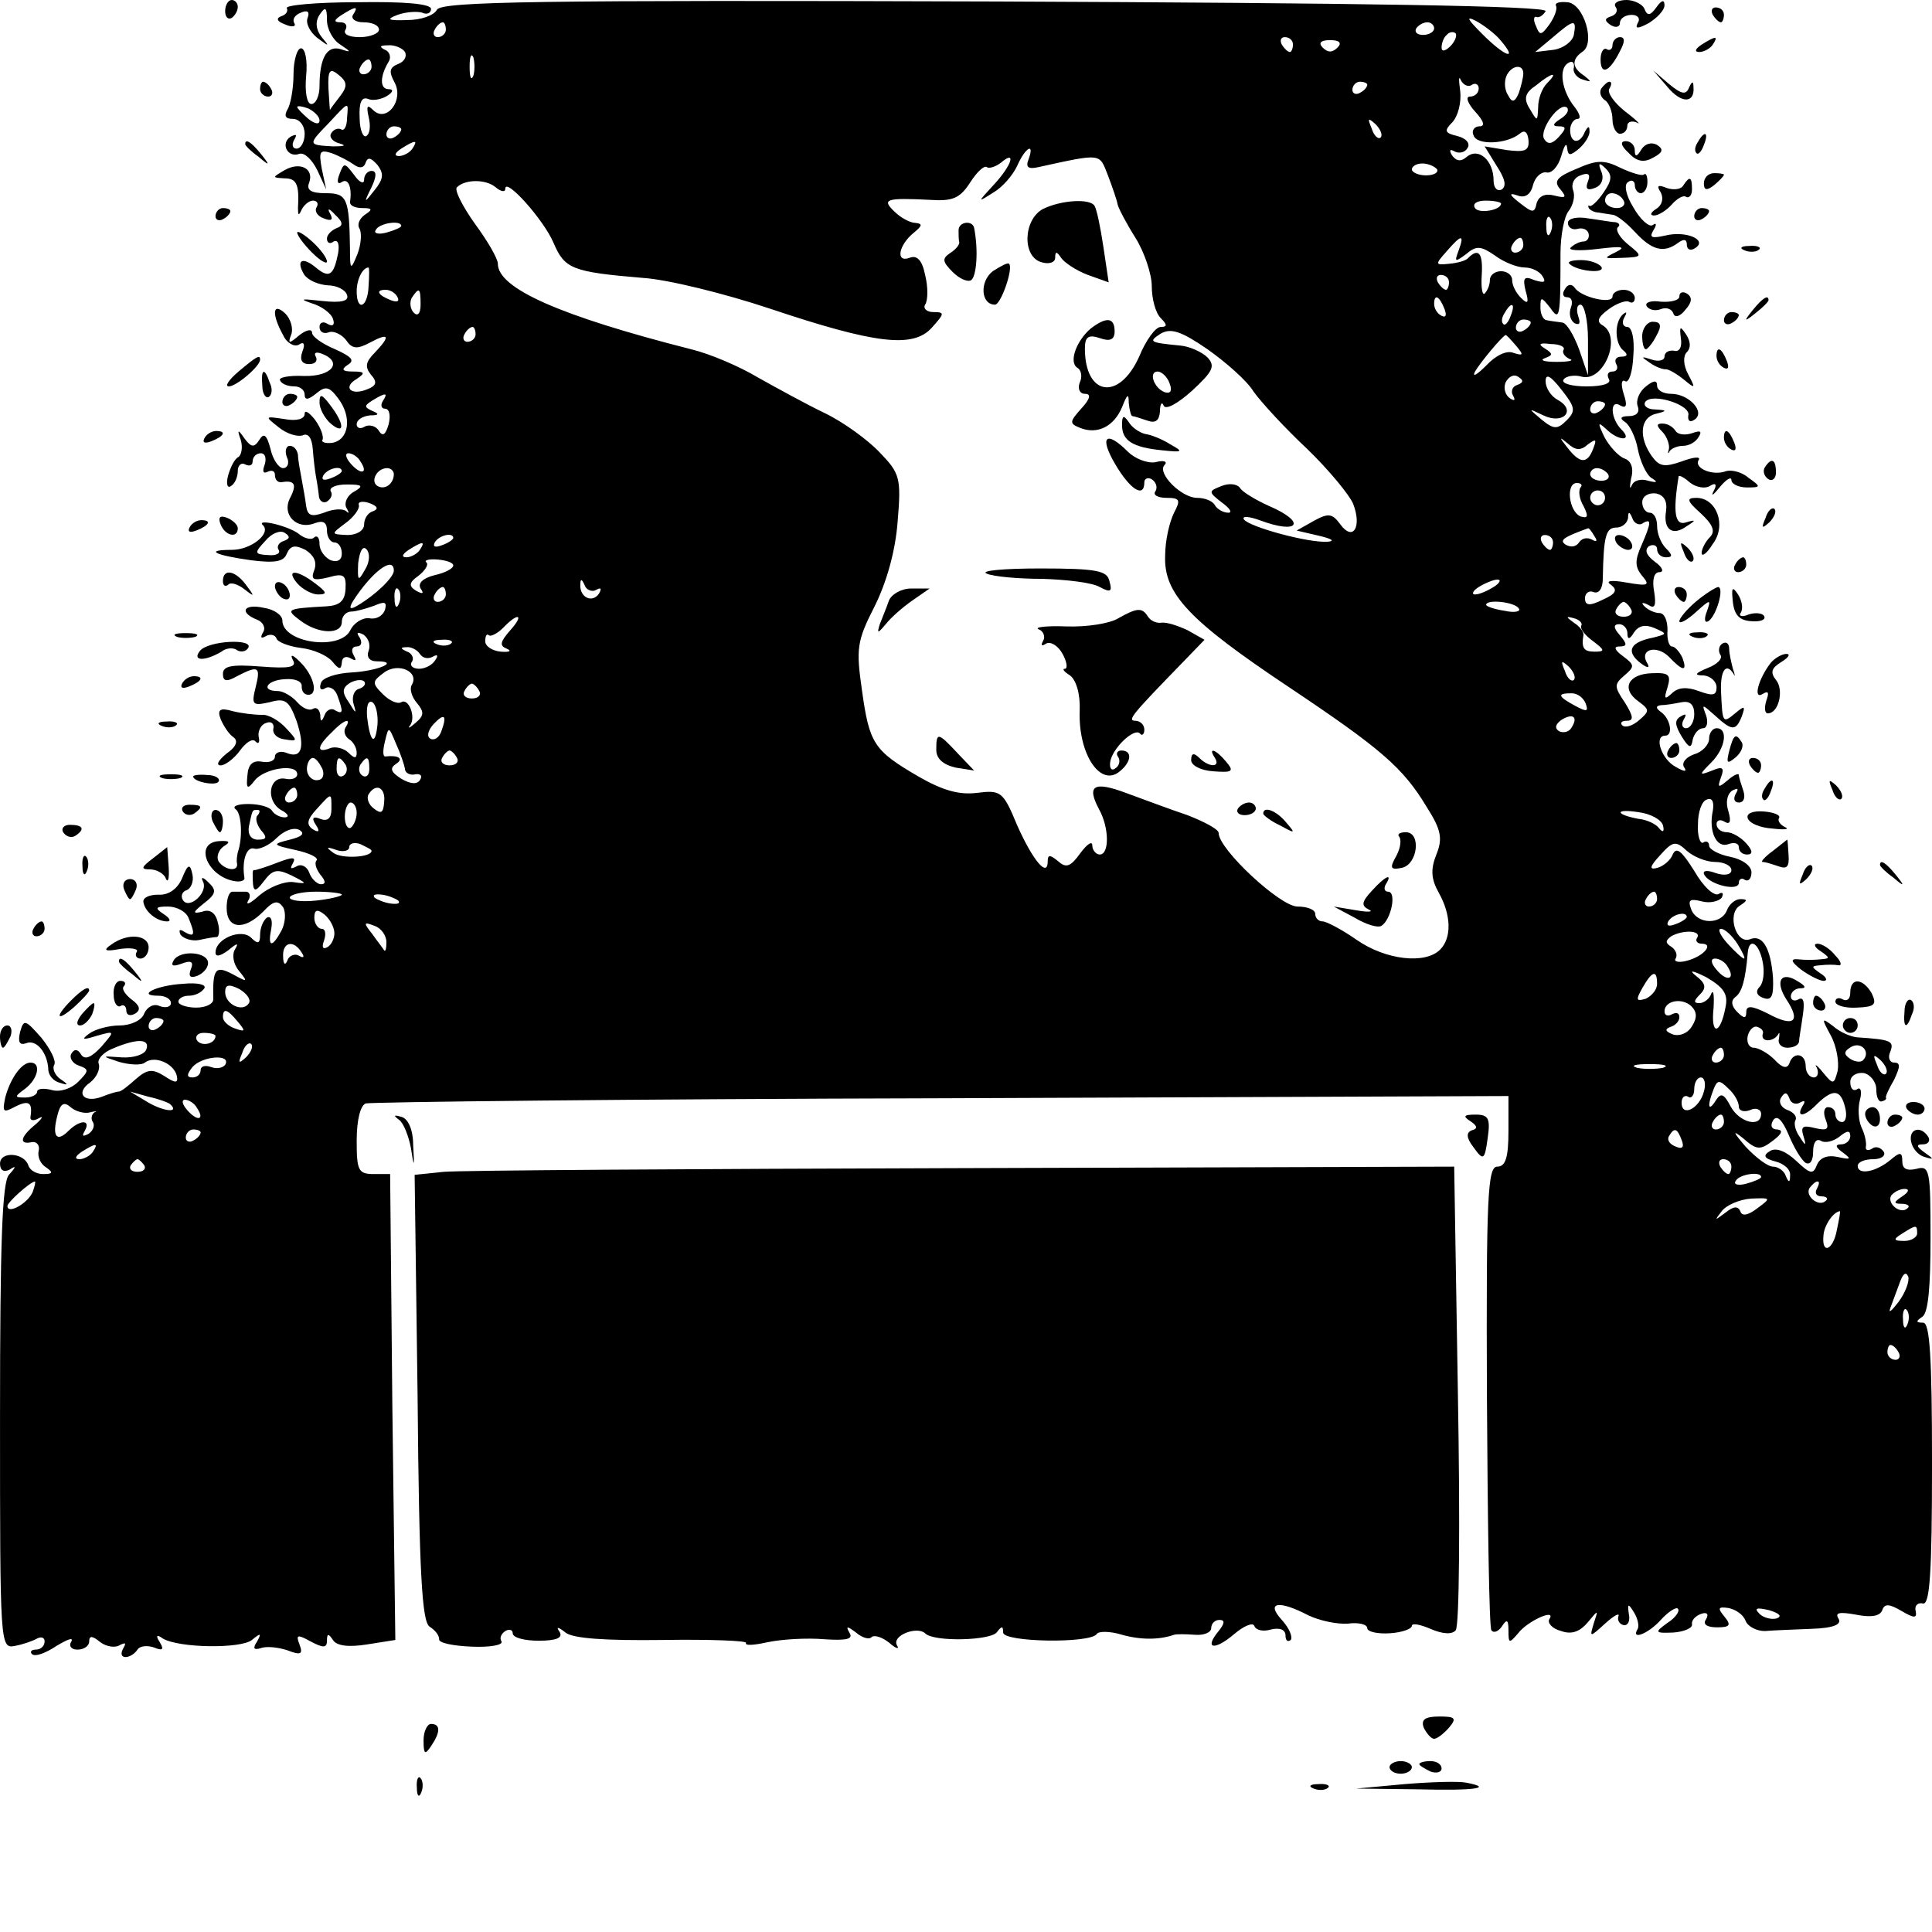 <?xml version="1.0" standalone="no"?>
<!DOCTYPE svg PUBLIC "-//W3C//DTD SVG 20010904//EN"
 "http://www.w3.org/TR/2001/REC-SVG-20010904/DTD/svg10.dtd">
<svg version="1.0" xmlns="http://www.w3.org/2000/svg"
 width="260pt" height="260pt" viewBox="0 0 260 260"
 preserveAspectRatio="xMidYMid meet">
<g transform="translate(0,260) scale(0.1,-0.1)"
fill="#000000" stroke="none">
<path d="M303 2585 c0 -8 4 -12 9 -9 4 3 8 9 8 15 0 5 -4 9 -8 9 -5 0 -9 -7
-9 -15z"/>
<path d="M386 2589 c2 -4 -1 -9 -8 -11 -7 -3 -5 -7 6 -11 9 -4 15 -3 12 2 -3
5 1 11 9 14 9 4 12 1 9 -7 -3 -7 3 -19 13 -27 16 -12 17 -12 6 1 -8 10 -9 21
-3 30 8 12 10 10 10 -7 0 -12 8 -27 18 -33 15 -10 15 -11 0 -6 -18 5 -28 -12
-28 -50 0 -13 -5 -24 -11 -24 -6 0 -9 16 -7 38 2 20 -1 37 -7 37 -5 0 -10 -16
-10 -35 0 -19 -4 -41 -8 -47 -5 -9 -3 -13 7 -13 9 0 16 -9 16 -20 0 -11 -5
-20 -11 -20 -5 0 -7 5 -3 12 4 7 3 8 -5 4 -14 -9 -4 -29 12 -23 7 2 17 -8 24
-22 l12 -26 -6 28 c-4 23 -3 26 13 21 11 -4 24 -11 31 -16 7 -5 13 -4 15 3 3
8 7 7 16 -3 9 -12 8 -19 -4 -34 -14 -18 -15 -18 -4 4 7 15 7 22 0 22 -5 0 -10
-5 -10 -12 0 -6 -6 -4 -13 6 -13 17 -14 18 -20 2 -4 -10 -3 -15 3 -11 9 6 14
-8 11 -27 0 -5 7 -8 17 -8 13 0 14 -2 3 -9 -7 -5 -11 -13 -7 -19 3 -6 2 -21
-3 -34 -9 -22 -10 -22 -10 7 -1 69 -4 75 -33 75 -19 0 -26 4 -22 14 7 19 -12
29 -33 17 -17 -10 -17 -10 0 -11 16 0 20 -8 18 -40 0 -10 1 -11 5 -2 3 6 10
12 15 12 6 0 8 -4 5 -9 -3 -5 1 -12 10 -15 10 -4 13 -2 8 7 -4 7 -1 7 7 -2 11
-10 11 -15 2 -18 -7 -3 -13 -9 -13 -14 0 -6 4 -8 9 -4 6 3 8 -4 6 -16 -6 -30
-12 -34 -30 -19 -18 15 -27 10 -16 -9 5 -8 19 -14 32 -15 12 0 24 -6 26 -13 3
-8 -7 -11 -34 -8 -27 3 -31 3 -14 -3 14 -4 27 -14 29 -21 3 -8 0 -11 -7 -7 -6
4 -11 2 -11 -4 0 -7 6 -10 13 -7 6 2 17 -3 23 -11 8 -12 15 -12 32 -3 26 14
28 9 6 -14 -12 -12 -13 -19 -5 -29 9 -10 8 -15 -5 -20 -22 -9 -33 3 -14 14 12
8 11 10 -5 10 -15 0 -16 3 -7 9 10 6 5 11 -17 21 -17 7 -31 17 -31 22 0 6 -8
4 -17 -3 -14 -12 -16 -12 -11 1 3 8 -1 21 -8 28 -17 16 -19 0 -3 -29 5 -11 15
-16 21 -13 7 5 9 1 5 -9 -4 -11 -1 -17 9 -17 8 0 12 4 9 10 -3 5 0 7 8 4 29
-11 14 -31 -24 -30 -20 1 -35 -2 -32 -6 2 -5 11 -8 19 -8 8 0 14 -5 14 -11 0
-8 5 -7 15 1 13 11 18 10 30 -6 19 -25 15 -56 -8 -60 -9 -1 -15 1 -13 4 2 4
-2 16 -10 27 -8 10 -14 14 -14 8 0 -7 -11 -10 -27 -7 -27 4 -27 4 -8 -11 11
-9 25 -13 32 -11 8 4 13 -4 14 -19 1 -14 3 -29 4 -35 1 -5 3 -17 4 -26 0 -8 6
-12 11 -9 6 4 8 10 5 14 -2 5 7 9 22 9 21 0 23 -2 9 -10 -9 -5 -13 -15 -10
-21 4 -7 4 -9 0 -5 -5 4 -18 3 -30 -2 -17 -6 -22 -4 -24 9 -1 9 -4 25 -6 36
-2 11 -5 26 -5 33 -1 6 -5 12 -11 12 -5 0 -7 -7 -4 -15 4 -8 1 -15 -5 -15 -6
0 -14 12 -17 26 -5 19 -9 22 -15 12 -7 -11 -11 -10 -20 2 -9 13 -10 12 -5 -2
3 -10 1 -20 -3 -23 -5 -2 -11 -14 -14 -25 -3 -11 -1 -18 4 -14 5 3 9 12 9 20
0 8 5 12 10 9 6 -3 10 -1 10 4 0 6 5 11 11 11 6 0 8 -7 5 -16 -3 -8 -2 -12 4
-9 6 3 10 1 10 -4 0 -6 3 -10 8 -10 18 3 22 -2 13 -20 -13 -23 8 -45 33 -35
11 4 16 1 16 -10 0 -9 5 -16 10 -16 6 0 10 -7 10 -15 0 -9 -6 -12 -15 -9 -8 4
-15 13 -15 22 0 8 -3 12 -7 9 -3 -4 -12 -2 -19 3 -13 12 -61 23 -50 13 11 -11
-16 -33 -42 -33 -37 0 -24 -7 26 -14 32 -4 44 -2 48 9 5 11 11 12 25 5 11 -7
16 -16 12 -27 -5 -13 -2 -15 19 -10 21 6 24 3 23 -16 -1 -16 -8 -22 -26 -23
-54 -3 -55 -4 -35 -19 25 -19 56 -19 56 -2 0 8 6 14 13 14 6 0 20 4 31 8 14 6
17 5 14 -6 -3 -8 -12 -13 -21 -11 -9 1 -21 -6 -26 -17 -15 -27 -91 -16 -91 14
0 7 -11 15 -25 17 -27 6 -34 -6 -9 -16 8 -3 12 -11 8 -17 -4 -7 -3 -9 4 -5 5
3 12 2 14 -3 1 -5 17 -11 33 -13 17 -2 35 -10 42 -18 9 -11 12 -12 13 -2 0 7
5 10 12 6 7 -4 8 -3 4 4 -4 7 -2 12 4 12 6 0 8 5 4 12 -5 7 -3 8 5 4 7 -5 10
-14 7 -22 -3 -8 1 -14 11 -14 32 0 2 -13 -34 -15 -20 -1 -39 -7 -41 -14 -3 -8
0 -11 6 -7 5 3 13 -1 16 -10 8 -22 8 -26 -3 -20 -5 4 -12 0 -14 -6 -4 -10 -6
-10 -6 0 -1 7 -5 11 -10 8 -5 -3 -14 1 -21 9 -7 8 -19 15 -26 15 -24 0 -15 15
10 16 13 1 23 -3 22 -10 0 -6 3 -11 9 -11 14 0 7 27 -12 45 -9 9 -13 10 -9 2
6 -10 -4 -12 -43 -9 -39 3 -51 1 -51 -10 0 -10 5 -11 19 -3 29 15 32 13 25
-15 -6 -24 -4 -25 19 -20 21 6 26 2 36 -25 12 -36 7 -52 -14 -43 -8 3 -15 0
-15 -5 0 -6 -8 -9 -18 -7 -12 2 -18 -4 -19 -18 -2 -19 0 -20 10 -7 13 16 57
23 57 8 0 -5 -7 -8 -16 -6 -22 4 -27 -29 -6 -42 10 -5 12 -10 5 -10 -6 0 -14
4 -17 9 -3 5 -17 9 -32 9 -14 0 -22 -3 -17 -7 8 -5 10 -38 3 -58 -1 -5 -2 -11
-1 -15 2 -12 -17 -9 -25 3 -3 6 0 15 7 20 10 6 8 8 -7 7 -34 -3 -14 -49 23
-54 7 -1 12 1 12 4 -4 24 3 43 13 40 6 -2 20 4 30 14 11 11 24 15 31 11 8 -5
3 -9 -13 -13 -24 -6 -24 -7 8 -14 18 -4 31 -10 28 -14 -3 -3 -1 -11 5 -19 7
-8 8 -13 1 -13 -5 0 -13 7 -16 16 -3 8 -11 12 -17 8 -8 -4 -9 -3 -5 4 5 9 0 9
-21 1 -15 -6 -29 -10 -30 -10 -2 1 -3 -1 -3 -4 0 -26 2 -28 15 -11 12 16 18
17 37 8 22 -11 22 -12 2 -9 -12 1 -32 -7 -45 -18 -12 -11 -19 -14 -15 -7 4 6
2 12 -3 12 -6 0 -14 0 -18 0 -5 0 -8 -10 -8 -22 0 -28 23 -31 49 -5 14 15 20
16 27 6 4 -7 3 -21 -2 -31 -13 -24 -19 -23 -14 2 2 11 0 18 -6 15 -5 -4 -9
-14 -9 -23 0 -12 -3 -13 -12 -4 -13 13 -48 -1 -48 -20 0 -6 6 -5 17 3 12 10
15 11 9 1 -4 -7 -2 -20 6 -29 12 -15 11 -15 -9 -4 -23 12 -27 8 -26 -34 0 -6
-10 -11 -23 -11 -13 0 -24 4 -24 8 0 4 6 8 14 8 8 0 17 4 21 10 3 5 -9 8 -29
6 -36 -2 -63 -16 -33 -16 9 0 17 -4 17 -10 0 -5 -7 -7 -15 -4 -8 4 -17 -1 -21
-10 -3 -9 -18 -16 -33 -16 -14 0 -33 -5 -41 -11 -11 -8 -9 -9 10 -3 25 7 25 7
6 -15 -13 -14 -22 -18 -27 -10 -4 7 -9 8 -13 1 -3 -5 1 -13 10 -16 14 -5 14
-7 -1 -22 -9 -9 -24 -14 -35 -11 -11 3 -20 2 -20 -2 0 -4 -7 -8 -16 -8 -15 0
-15 1 0 12 17 13 22 35 7 35 -12 0 -27 -21 -34 -47 -4 -20 -3 -21 14 -12 18 9
23 5 20 -14 -1 -5 4 -6 11 -2 7 4 5 0 -4 -8 -21 -17 -23 -28 -5 -24 6 1 11 -4
9 -12 -2 -8 3 -18 10 -22 10 -7 9 -9 -4 -9 -9 0 -18 5 -20 12 -6 17 -38 19
-38 2 0 -9 5 -12 13 -8 9 6 9 4 -1 -7 -9 -10 -12 -89 -12 -325 0 -308 0 -313
20 -309 11 2 25 7 30 10 6 3 10 1 10 -4 0 -6 -5 -11 -12 -11 -6 0 -8 -3 -5 -6
4 -4 18 1 33 11 15 9 23 12 20 6 -4 -6 0 -11 8 -11 9 0 16 5 16 11 0 8 4 8 15
-1 8 -6 20 -8 26 -4 8 4 9 3 5 -4 -4 -7 -3 -12 3 -12 5 0 12 4 16 10 3 5 13 6
22 3 12 -5 14 -3 8 7 -6 9 -4 11 4 5 22 -13 105 -14 120 -2 12 10 13 9 7 -2
-6 -9 -5 -12 5 -9 8 3 24 1 36 -3 18 -7 21 -5 16 8 -5 13 -3 14 15 4 17 -9 22
-9 22 1 0 10 2 10 8 1 5 -8 21 -10 46 -6 l38 6 -4 313 -3 314 -22 0 c-21 0
-23 5 -23 45 0 28 5 47 12 50 7 2 356 6 776 7 l762 3 0 -47 c0 -36 -4 -48 -15
-48 -13 0 -15 -39 -14 -307 1 -170 3 -312 6 -317 3 -4 9 -2 14 5 7 11 9 9 9
-5 0 -18 1 -18 13 -4 13 17 52 34 42 19 -3 -5 4 -13 16 -16 14 -5 25 -1 36 12
14 17 14 17 8 -1 -6 -20 -6 -20 15 -1 12 11 20 15 18 10 -2 -6 2 -11 7 -12 6
-1 9 6 7 15 -2 14 -1 15 7 2 5 -8 7 -18 5 -22 -10 -16 14 -7 31 12 10 11 21
18 23 15 3 -3 -3 -12 -14 -19 -18 -13 -17 -14 8 -13 14 1 26 6 25 11 -1 5 4
11 12 14 8 3 11 0 7 -7 -5 -7 1 -11 15 -11 17 0 19 3 10 14 -10 12 -9 14 5 12
10 -2 20 -9 23 -17 3 -8 15 -14 26 -14 11 1 39 2 63 3 30 1 41 6 36 14 -5 8 2
9 24 5 20 -4 32 -2 35 6 3 9 9 9 26 -1 17 -10 21 -10 19 0 -2 7 3 12 10 10 9
-1 12 41 12 188 0 145 -3 190 -12 190 -10 0 -10 2 -1 8 8 5 11 41 11 106 0 91
-1 98 -19 93 -13 -3 -19 0 -19 10 0 13 -3 13 -16 2 -19 -16 -44 -21 -44 -8 0
5 9 9 21 9 11 0 17 5 14 10 -4 6 -11 8 -16 4 -5 -3 -9 -2 -8 3 1 4 -1 16 -6
26 -4 9 -5 26 -2 37 3 11 1 18 -4 14 -5 -3 -9 1 -9 10 0 8 8 13 18 12 9 -2 17
-12 17 -22 0 -10 3 -18 8 -16 4 1 6 3 5 5 -1 1 4 12 11 24 8 17 9 23 0 23 -6
0 -9 7 -5 15 5 14 1 16 -45 19 -9 1 -23 7 -32 15 -16 12 -16 11 -3 -13 8 -15
11 -36 9 -47 -5 -19 -6 -19 -20 -2 -8 10 -12 12 -8 6 3 -7 1 -13 -4 -13 -6 0
-11 7 -11 15 0 18 -17 20 -22 4 -3 -8 -10 -6 -20 5 -9 9 -22 16 -28 16 -6 0
-10 7 -8 16 2 8 8 14 13 12 6 -2 9 -6 7 -10 -1 -5 2 -8 7 -8 5 0 11 3 14 8 2
4 2 1 1 -6 -2 -6 3 -12 11 -12 8 0 15 3 16 8 0 4 3 20 5 35 3 19 1 26 -6 22
-5 -3 -10 -1 -10 4 0 6 6 11 13 11 8 0 7 3 -3 9 -23 15 -32 1 -16 -24 20 -30
10 -38 -25 -19 -22 11 -29 11 -29 2 0 -9 -3 -9 -12 0 -8 8 -9 15 -3 20 9 6 14
23 17 60 2 21 15 13 20 -12 3 -14 1 -29 -4 -34 -6 -6 -4 -12 5 -15 11 -4 14 2
13 27 -3 40 -14 59 -31 52 -19 -7 -31 34 -14 45 11 7 11 9 1 9 -7 0 -15 -7
-18 -15 -8 -20 -40 -19 -48 1 -5 13 -2 15 14 11 11 -3 23 0 27 5 3 6 1 8 -4 5
-6 -4 -21 10 -33 31 -17 27 -24 33 -29 22 -3 -8 -13 -16 -21 -18 -11 -3 -10 2
4 17 17 19 21 20 36 6 9 -8 26 -15 38 -15 12 0 22 -5 22 -11 0 -6 -9 -8 -21
-4 -13 5 -19 3 -15 -3 8 -13 46 -22 46 -10 0 5 4 7 8 4 5 -3 9 2 9 10 0 9 -13
18 -29 21 -15 3 -28 10 -28 15 0 5 -4 7 -8 4 -4 -2 -8 9 -7 25 0 16 5 31 12
33 7 3 10 -3 8 -15 -6 -28 5 -51 21 -45 8 3 14 1 14 -4 0 -6 5 -10 11 -10 8 0
8 5 -1 15 -7 8 -19 15 -26 15 -8 0 -14 5 -14 11 0 5 5 7 11 3 7 -4 9 0 5 14
-4 12 -2 23 5 28 8 4 9 3 5 -4 -4 -7 -2 -12 4 -12 7 0 9 7 6 16 -3 9 -6 18 -6
21 0 3 -7 0 -15 -7 -13 -11 -14 -10 -9 4 5 13 2 15 -12 9 -18 -7 -18 -6 -1 11
19 19 23 46 7 46 -5 0 -10 -6 -10 -14 0 -8 -9 -18 -20 -21 -11 -4 -17 -11 -14
-17 5 -7 1 -7 -11 0 -19 10 -30 42 -14 42 11 0 7 23 -6 32 -7 5 -7 8 0 9 6 0
18 2 28 4 11 2 17 -3 17 -16 0 -10 -5 -19 -11 -19 -5 0 -7 5 -3 12 4 7 3 8 -4
4 -9 -5 -8 -12 1 -27 10 -16 13 -17 15 -4 2 8 8 15 14 15 5 0 7 8 4 17 -6 16
-6 16 12 0 23 -21 28 -21 36 -1 5 14 4 15 -9 4 -17 -14 -17 -13 -19 30 -1 28
7 39 17 23 2 -5 2 -1 -1 7 -2 8 -5 20 -5 27 0 7 -4 10 -9 7 -5 -3 -6 -10 -3
-15 4 -5 -4 -13 -17 -18 -17 -7 -19 -10 -5 -10 9 -1 17 -8 17 -16 0 -11 -5
-12 -24 -5 -16 6 -28 5 -36 -3 -10 -9 -11 -8 -6 8 5 17 2 20 -21 19 -32 -1
-42 -21 -18 -38 15 -11 15 -13 1 -25 -9 -8 -19 -11 -23 -7 -3 3 -1 6 6 6 10 0
9 6 -2 24 -15 22 -15 25 -1 37 14 12 14 14 -2 26 -11 8 -13 13 -5 13 11 0 11
3 1 15 -9 10 -9 15 -1 15 6 0 11 -6 11 -12 0 -9 3 -9 9 1 6 9 15 11 27 6 18
-8 18 -8 -1 -13 -31 -6 -37 -18 -19 -33 10 -8 15 -9 11 -2 -12 19 12 26 29 9
19 -20 25 -20 18 -1 -4 8 -10 15 -14 15 -4 0 -7 10 -6 22 0 13 -4 23 -11 23
-6 0 -15 4 -20 9 -5 5 -3 6 5 2 9 -6 11 -1 8 18 -3 16 0 26 7 26 7 0 4 7 -6
14 -12 9 -14 16 -8 21 6 3 11 1 11 -4 0 -6 5 -11 12 -11 9 0 9 3 0 12 -7 7
-12 20 -12 30 0 10 -4 18 -10 18 -5 0 -10 6 -10 14 0 8 8 13 18 12 11 -2 16
-10 14 -24 -4 -25 9 -34 28 -20 13 8 12 9 -1 5 -15 -5 -18 13 -10 62 1 2 8 -2
16 -9 8 -6 20 -8 26 -4 8 5 10 2 5 -7 -4 -8 0 -5 8 5 9 11 16 15 16 10 0 -5 9
-10 21 -10 19 0 19 1 2 13 -9 8 -23 11 -30 9 -18 -7 -44 4 -37 15 3 5 -7 4
-23 -2 -23 -8 -30 -7 -40 7 -18 25 -16 52 5 57 16 4 16 5 -1 6 -10 0 -16 5
-13 10 9 13 62 -4 58 -18 -1 -7 2 -10 8 -6 16 10 -7 35 -31 35 -11 0 -19 5
-19 11 0 8 -5 7 -15 -1 -9 -7 -14 -19 -11 -27 3 -8 -2 -13 -12 -13 -11 0 -13
-3 -5 -8 6 -4 14 -20 17 -36 3 -16 11 -34 18 -39 10 -6 8 -7 -4 -4 -9 3 -19 1
-22 -6 -3 -7 -3 -2 -1 9 4 14 0 24 -9 27 -8 3 -20 16 -27 29 -9 19 -9 21 2 11
17 -17 37 -17 21 -1 -15 15 -16 42 -1 32 8 -4 9 1 4 16 -4 13 -3 20 2 17 5 -3
10 12 11 34 2 23 -2 39 -8 39 -6 0 -8 6 -4 13 4 7 3 8 -2 4 -12 -11 -11 -40 1
-49 6 -5 5 -8 -3 -8 -7 0 -10 -4 -7 -10 3 -5 1 -10 -5 -10 -6 0 -8 -4 -5 -10
4 -6 -8 -10 -30 -10 -20 0 -34 4 -31 9 3 5 15 7 25 4 29 -7 54 53 28 69 -9 5
-7 11 8 22 11 8 23 12 27 10 5 -3 8 0 8 5 0 6 -7 11 -15 11 -8 0 -15 -4 -15
-9 0 -11 -43 -1 -51 12 -4 5 -9 5 -13 -2 -4 -6 -3 -11 3 -11 6 0 8 -6 5 -14
-3 -8 -1 -17 5 -21 7 -3 8 0 5 9 -3 9 -2 16 3 16 5 0 10 -21 10 -47 l0 -48
-12 35 c-7 19 -17 36 -23 36 -7 1 -16 2 -20 3 -5 0 -9 8 -9 17 0 15 1 15 13 0
13 -19 14 -14 14 73 0 24 5 50 11 57 6 8 9 20 6 28 -3 8 1 17 10 20 10 4 14 2
10 -8 -4 -10 -1 -13 9 -9 9 3 13 12 9 22 -5 12 -3 13 6 4 9 -9 8 -16 -3 -32
-8 -12 -17 -20 -19 -18 -2 1 -2 0 -1 -3 2 -3 8 -6 13 -6 5 -1 13 -2 19 -3 5 0
19 -11 30 -23 23 -25 39 -29 58 -15 8 6 12 5 12 -2 0 -7 5 -9 11 -5 18 11 -12
24 -40 17 -18 -4 -22 -3 -16 7 5 8 4 11 -1 7 -5 -3 -17 8 -26 24 -10 16 -13
31 -7 34 5 4 9 1 9 -4 0 -6 4 -11 8 -11 5 0 9 7 9 15 0 8 -2 13 -5 10 -2 -2
-16 2 -31 9 -22 11 -32 11 -59 -1 -27 -11 -32 -17 -22 -28 9 -11 7 -12 -9 -8
-12 3 -20 -1 -23 -10 -3 -14 -5 -14 -23 0 -14 11 -15 14 -3 10 10 -4 18 1 21
14 3 11 11 18 18 17 7 -2 16 8 20 22 4 14 7 19 8 11 1 -11 4 -11 16 -1 8 7 15
18 14 24 0 7 -2 6 -6 -1 -7 -18 -20 -16 -20 2 0 8 5 15 10 15 5 0 3 7 -4 16
-17 21 -22 51 -9 59 6 4 9 1 8 -6 -2 -6 4 -14 12 -16 12 -4 12 -3 2 5 -17 11
-17 22 -3 32 19 11 2 66 -20 67 -11 1 -17 -1 -15 -5 2 -4 -2 -15 -9 -25 -11
-15 -13 -15 -18 -2 -4 8 -3 14 1 12 4 -1 9 3 12 8 3 7 -247 11 -740 13 -617 2
-745 0 -752 -11 -4 -8 -22 -14 -40 -14 -26 -1 -29 1 -13 7 11 4 26 5 33 3 6
-3 12 -1 12 5 0 7 -37 10 -99 9 -55 0 -98 -4 -95 -8z m89 -9 c-3 -5 3 -10 14
-10 12 0 21 -4 21 -10 0 -5 -12 -10 -26 -10 -14 0 -23 4 -19 10 3 6 0 10 -7
10 -9 0 -9 3 2 10 19 12 23 12 15 0z m1545 -35 c23 -27 6 -22 -25 9 -20 20
-23 25 -9 18 11 -6 27 -18 34 -27z m-1420 15 c0 -5 -5 -10 -11 -10 -5 0 -7 5
-4 10 3 6 8 10 11 10 2 0 4 -4 4 -10z m1330 2 c0 -5 -7 -9 -15 -9 -8 0 -12 4
-9 9 3 4 9 8 15 8 5 0 9 -4 9 -8z m188 -9 c-2 -9 -14 -18 -27 -20 l-25 -3 24
20 c28 24 32 25 28 3z m-166 -15 c-7 -7 -12 -8 -12 -2 0 6 3 14 7 17 3 4 9 5
12 2 2 -3 -1 -11 -7 -17z m-212 2 c0 -5 -2 -10 -4 -10 -3 0 -8 5 -11 10 -3 6
-1 10 4 10 6 0 11 -4 11 -10z m60 -4 c-7 -7 -13 -7 -20 0 -6 6 -3 10 10 10 13
0 16 -4 10 -10z m-1255 -6 c3 -6 -1 -13 -9 -16 -12 -5 -13 -10 -5 -25 13 -24
-11 -55 -29 -37 -8 8 -9 5 -6 -9 3 -12 2 -23 -3 -26 -4 -3 -9 8 -9 24 -1 20 2
29 11 26 6 -3 18 -1 26 4 8 5 9 9 2 9 -12 0 -12 17 0 37 4 6 1 14 -5 16 -8 4
-7 6 4 6 9 1 20 -4 23 -9z m92 -32 c-3 -7 -5 -2 -5 12 0 14 2 19 5 13 2 -7 2
-19 0 -25z m-137 12 c0 -5 -5 -10 -11 -10 -5 0 -7 5 -4 10 3 6 8 10 11 10 2 0
4 -4 4 -10z m-42 -39 c-7 -9 -13 -17 -14 -19 0 -1 -1 12 -2 29 -1 25 2 28 14
18 11 -9 12 -15 2 -28z m1592 30 c0 -5 -3 -17 -6 -26 -5 -12 -9 -14 -14 -4 -5
7 -6 18 -3 26 6 15 23 18 23 4z m-69 -15 c5 3 9 0 9 -5 0 -6 -5 -11 -12 -11
-6 0 -3 -9 7 -20 12 -13 14 -20 6 -20 -7 0 -11 -6 -8 -12 4 -14 45 -12 62 2 7
6 11 2 12 -9 1 -14 -5 -16 -29 -13 l-30 5 16 -26 c11 -17 14 -27 7 -32 -6 -3
-11 2 -11 12 0 27 -20 45 -36 32 -8 -7 -14 -6 -20 2 -4 7 -3 9 4 5 6 -3 14 -1
17 5 4 6 -2 13 -14 16 -17 4 -18 7 -6 19 7 8 12 26 10 42 -2 15 -2 21 1 14 3
-6 10 -10 15 -6z m101 2 c-7 -7 -12 -21 -12 -32 -1 -20 -1 -20 -11 -3 -9 14
-7 22 8 32 22 18 31 19 15 3z m-242 -2 c0 -3 -4 -8 -10 -11 -5 -3 -10 -1 -10
4 0 6 5 11 10 11 6 0 10 -2 10 -4z m-1410 -48 c0 -6 -6 -5 -15 2 -8 7 -15 14
-15 16 0 2 7 1 15 -2 8 -4 15 -11 15 -16z m37 3 c0 -11 -4 -18 -8 -15 -4 2
-10 0 -13 -5 -4 -5 2 -12 11 -14 10 -3 6 -4 -9 -4 -34 2 -34 2 -5 32 27 29 26
29 24 6z m1633 -1 c-11 -7 -11 -10 -2 -10 10 0 10 -3 0 -14 -9 -10 -15 -11
-20 -3 -7 12 21 51 31 42 3 -4 -1 -10 -9 -15z m-242 -25 c-3 -3 -9 2 -12 12
-6 14 -5 15 5 6 7 -7 10 -15 7 -18z m-1318 11 c0 -3 -4 -8 -10 -11 -5 -3 -10
-1 -10 4 0 6 5 11 10 11 6 0 10 -2 10 -4z m15 -26 c-3 -5 -12 -10 -18 -10 -7
0 -6 4 3 10 19 12 23 12 15 0z m829 -15 c-4 -10 0 -13 13 -10 87 19 82 19 94
-11 6 -16 12 -33 13 -39 1 -5 12 -26 24 -45 12 -19 22 -49 22 -65 0 -17 5 -36
12 -43 9 -9 9 -12 0 -12 -7 0 -20 -18 -29 -40 -27 -60 -73 -53 -73 11 0 16 5
19 20 14 14 -5 20 -2 20 9 0 19 -11 20 -32 4 -20 -17 -30 -46 -18 -53 5 -3 7
-12 3 -20 -3 -8 0 -15 7 -15 9 0 7 -7 -5 -20 -16 -18 -16 -20 -1 -26 23 -9 45
2 56 28 7 18 9 19 9 6 1 -10 3 -18 5 -18 2 0 11 -3 20 -6 11 -4 16 0 17 12 0
11 3 14 5 8 3 -6 19 3 38 20 28 26 32 33 21 45 -7 7 -24 15 -37 16 -41 4 -43
5 -26 16 14 8 28 3 63 -21 24 -17 53 -42 62 -57 10 -14 42 -49 72 -77 29 -28
57 -62 62 -74 12 -31 0 -51 -17 -28 -11 15 -16 16 -36 5 l-23 -13 30 -7 c17
-4 22 -7 12 -8 -26 -2 -106 20 -113 30 -3 5 7 4 21 -1 53 -20 64 -3 13 19 -18
8 -36 19 -39 24 -4 6 -15 7 -25 3 -18 -7 -18 -8 0 -22 11 -8 15 -14 9 -14 -7
0 -15 5 -18 10 -3 6 -14 10 -24 10 -21 0 -54 33 -44 44 5 5 -1 7 -12 4 -11 -2
-28 5 -37 14 -30 30 -39 20 -17 -17 20 -34 39 -46 39 -24 0 5 5 7 10 4 6 -4 8
-11 5 -16 -4 -5 3 -9 15 -9 18 0 19 -3 10 -20 -6 -12 -12 -37 -12 -58 -2 -51
32 -87 167 -177 124 -83 153 -108 185 -161 19 -30 22 -42 13 -64 -8 -20 -7
-33 3 -51 17 -30 18 -61 2 -77 -20 -20 -73 -14 -112 13 -20 14 -41 25 -46 25
-6 0 -10 5 -10 10 0 6 -11 10 -24 10 -23 0 -106 77 -106 99 0 5 -19 15 -42 24
-24 8 -61 22 -83 30 -43 16 -53 10 -36 -22 14 -25 14 -61 1 -61 -5 0 -10 6
-10 12 0 7 -7 2 -16 -10 -13 -18 -19 -21 -30 -11 -11 9 -14 9 -14 0 0 -23 -20
1 -41 48 -19 46 -22 48 -54 44 -24 -3 -46 3 -79 22 -60 35 -66 44 -76 116 -8
56 -7 66 17 113 16 32 28 74 31 114 5 59 3 65 -24 93 -16 17 -49 41 -74 53
-25 12 -65 34 -90 48 -25 15 -65 32 -90 38 -177 45 -260 82 -260 115 0 7 -14
31 -31 54 -17 24 -28 46 -24 49 11 11 39 11 52 0 7 -6 13 -7 13 -2 0 16 52
-42 65 -73 15 -35 25 -39 120 -47 33 -2 110 -21 170 -41 143 -48 194 -54 219
-26 17 19 18 21 2 21 -9 0 -14 5 -11 10 4 6 4 24 0 40 -4 20 -11 27 -21 23
-19 -7 -15 17 6 34 11 9 12 12 2 13 -7 0 -20 7 -28 15 -18 17 -12 19 48 16 30
-2 40 2 54 24 9 14 19 23 22 20 3 -2 11 0 19 6 21 18 15 -3 -9 -29 -23 -25
-23 -25 -1 -11 12 7 26 23 32 36 11 25 24 32 15 8z m550 -13 c2 -4 -4 -8 -15
-8 -10 0 -19 4 -19 8 0 4 6 8 14 8 8 0 17 -4 20 -8z m251 -42 c3 -5 -1 -10 -9
-10 -9 0 -16 5 -16 10 0 6 4 10 9 10 6 0 13 -4 16 -10z m-165 -4 c0 -9 -30
-14 -35 -6 -4 6 3 10 14 10 12 0 21 -2 21 -4z m67 -38 c-3 -8 -6 -5 -6 6 -1
11 2 17 5 13 3 -3 4 -12 1 -19z m-1547 8 c0 -2 -9 -6 -20 -9 -11 -3 -18 -1
-14 4 5 9 34 13 34 5z m1423 -33 c-6 -16 -5 -16 10 -5 14 12 20 11 39 -2 12
-9 30 -16 40 -16 9 0 20 -5 24 -12 5 -8 2 -9 -11 -5 -14 6 -16 3 -12 -14 5
-17 3 -19 -6 -10 -7 7 -12 17 -12 24 0 7 -7 12 -15 12 -8 0 -15 -5 -15 -12 0
-6 -3 -14 -7 -18 -3 -3 -5 7 -4 24 2 30 -4 38 -18 24 -3 -4 -15 -7 -26 -8 -19
-2 -19 -1 -3 17 20 23 24 23 16 1z m87 7 c0 -5 -5 -10 -11 -10 -5 0 -7 5 -4
10 3 6 8 10 11 10 2 0 4 -4 4 -10z m-1554 -55 c-1 -29 -16 -35 -16 -7 0 16 8
32 16 32 1 0 1 -11 0 -25z m1454 5 c0 -5 -2 -10 -4 -10 -3 0 -8 5 -11 10 -3 6
-1 10 4 10 6 0 11 -4 11 -10z m-1415 -20 c3 -6 -1 -7 -9 -4 -18 7 -21 14 -7
14 6 0 13 -4 16 -10z m31 -10 c0 -12 -4 -16 -9 -11 -5 5 -6 14 -3 20 10 15 12
14 12 -9z m1378 -6 c3 -8 2 -12 -4 -9 -6 3 -10 10 -10 16 0 14 7 11 14 -7z
m89 -9 c-3 -9 -8 -14 -10 -11 -3 3 -2 9 2 15 9 16 15 13 8 -4z m27 -9 c0 -3
-4 -8 -10 -11 -5 -3 -10 -1 -10 4 0 6 5 11 10 11 6 0 10 -2 10 -4z m-1420 -16
c0 -5 -5 -10 -11 -10 -5 0 -7 5 -4 10 3 6 8 10 11 10 2 0 4 -4 4 -10z m1400
-15 c11 -13 10 -14 -3 -10 -9 4 -24 -3 -37 -17 -13 -13 -19 -16 -15 -8 7 12
36 47 41 49 1 1 7 -6 14 -14z m64 -6 c-2 -4 2 -9 8 -12 7 -2 0 -4 -17 -4 -16
0 -24 2 -16 5 11 4 11 6 0 13 -10 6 -7 8 8 6 12 0 20 -4 17 -8z m-530 -45 c4
-10 1 -14 -6 -12 -15 5 -23 28 -10 28 5 0 13 -7 16 -16z m468 -2 c-7 -2 -9 -9
-6 -14 4 -7 2 -8 -4 -4 -6 4 -9 13 -6 21 4 8 11 12 17 8 8 -5 7 -8 -1 -11z
m66 -48 c-12 -12 -17 -12 -33 1 -19 16 -19 16 2 6 27 -13 45 7 19 21 -9 5 -16
16 -16 25 0 11 7 7 21 -11 19 -24 20 -29 7 -42z m-1593 26 c-3 -5 -2 -10 3
-10 6 0 8 -9 5 -21 -4 -14 -8 -17 -13 -9 -4 7 -13 9 -19 6 -6 -4 -11 -2 -11 3
0 6 8 11 18 12 12 0 13 2 3 6 -11 5 -11 7 0 14 18 11 22 11 14 -1z m1645 -4
c0 -3 -4 -8 -10 -11 -5 -3 -10 -1 -10 4 0 6 5 11 10 11 6 0 10 -2 10 -4z m-23
-54 c11 8 12 7 7 -6 -8 -21 -18 -20 -35 2 -11 14 -11 15 1 5 10 -9 17 -10 27
-1z m-1652 -23 c11 -16 1 -19 -13 -3 -7 8 -8 14 -3 14 5 0 13 -5 16 -11z m-25
-13 c0 -2 -7 -7 -16 -10 -8 -3 -12 -2 -9 4 6 10 25 14 25 6z m70 -4 c0 -13
-12 -22 -22 -16 -10 6 -1 24 13 24 5 0 9 -4 9 -8z m1634 0 c3 -5 -1 -9 -9 -9
-8 0 -15 4 -15 9 0 4 4 8 9 8 6 0 12 -4 15 -8z m-37 -18 c-3 -4 -2 -15 4 -25
7 -14 6 -17 -4 -14 -16 7 -20 45 -5 45 6 0 8 -3 5 -6z m33 -14 c0 -5 -4 -10
-10 -10 -5 0 -10 5 -10 10 0 6 5 10 10 10 6 0 10 -4 10 -10z m-1658 -18 c-7
-2 -12 -10 -12 -18 0 -8 -10 -14 -22 -14 -23 1 -23 1 -3 16 11 8 19 19 18 24
-2 5 5 6 14 3 11 -4 13 -8 5 -11z m1709 -16 c12 7 11 0 -2 -30 -9 -20 -9 -29
1 -41 11 -13 8 -14 -21 -9 -22 4 -29 2 -21 -3 9 -7 7 -12 -11 -20 -18 -9 -24
-8 -24 2 0 7 6 11 12 8 7 -2 12 5 12 19 1 56 4 68 18 68 8 0 15 6 16 13 0 9 2
9 6 -1 2 -6 9 -10 14 -6z m-1829 -24 c-7 -2 -10 -8 -7 -12 3 -5 -4 -8 -14 -7
-19 1 -19 3 -4 19 8 10 20 15 26 11 8 -5 7 -8 -1 -11z m1764 6 c4 -6 3 -8 -4
-4 -6 3 -13 2 -17 -4 -4 -6 -11 -7 -18 -3 -9 6 -3 10 30 22 1 1 5 -4 9 -11z
m-1536 -2 c0 -2 -7 -7 -16 -10 -8 -3 -12 -2 -9 4 6 10 25 14 25 6z m1480 -6
c0 -5 -2 -10 -4 -10 -3 0 -8 5 -11 10 -3 6 -1 10 4 10 6 0 11 -4 11 -10z
m-1599 -37 c-9 -16 -10 -15 -9 9 2 16 6 24 11 19 5 -5 5 -17 -2 -28z m74 27
c-3 -5 -12 -10 -18 -10 -7 0 -6 4 3 10 19 12 23 12 15 0z m45 -21 c0 -4 -11
-10 -25 -13 -16 -4 -23 -11 -19 -18 5 -7 3 -8 -6 -3 -10 6 -10 11 3 20 9 7 14
15 11 18 -4 3 3 5 15 4 11 -1 21 -4 21 -8z m-80 -7 c0 -9 -25 -33 -49 -47 -10
-6 -12 -4 -6 6 25 39 55 62 55 41z m272 -26 c7 4 8 2 4 -5 -9 -13 -26 -5 -25
12 0 9 2 8 6 -1 2 -6 10 -9 15 -6z m1208 4 c-8 -5 -19 -10 -25 -10 -5 0 -3 5
5 10 8 5 20 10 25 10 6 0 3 -5 -5 -10z m-1473 -22 c-3 -8 -6 -5 -6 6 -1 11 2
17 5 13 3 -3 4 -12 1 -19z m63 12 c0 -5 -5 -10 -11 -10 -5 0 -7 5 -4 10 3 6 8
10 11 10 2 0 4 -4 4 -10z m1444 -19 c3 -4 -6 -6 -19 -3 -14 2 -25 6 -25 8 0 8
39 4 44 -5z m151 -1 c3 -5 -1 -10 -10 -10 -9 0 -13 5 -10 10 3 6 8 10 10 10 2
0 7 -4 10 -10z m-1509 -29 c-13 -15 -14 -20 -4 -24 7 -3 4 -5 -8 -4 -11 1 -21
7 -21 14 0 7 2 11 5 8 2 -2 11 2 19 10 21 22 29 18 9 -4z m1442 7 c-2 -4 5
-13 16 -21 16 -12 16 -14 2 -14 -15 0 -18 5 -15 23 0 4 -5 11 -13 16 -11 8
-11 9 0 6 8 -2 12 -7 10 -10z m-1521 -24 c-3 -3 -12 -4 -19 -1 -8 3 -5 6 6 6
11 1 17 -2 13 -5z m-42 -14 c4 -6 11 -7 17 -4 7 4 8 2 4 -4 -4 -7 -14 -12 -22
-12 -8 0 -13 4 -10 9 4 5 0 12 -6 14 -9 4 -10 6 -1 6 6 1 15 -4 18 -9z m-11
-42 c-3 -5 0 -16 7 -24 10 -12 10 -17 -2 -27 -8 -7 -11 -8 -7 -3 8 11 -2 37
-12 31 -5 -3 -16 2 -25 11 -15 15 -14 17 2 29 19 14 48 1 37 -17z m1564 7 c-3
-3 -9 2 -12 12 -6 14 -5 15 5 6 7 -7 10 -15 7 -18z m-1635 -12 c-7 -2 -10 -12
-7 -21 4 -13 3 -13 -6 2 -10 14 -10 20 1 27 7 4 16 5 19 2 3 -3 0 -8 -7 -10z
m162 -3 c3 -5 -1 -10 -10 -10 -9 0 -13 5 -10 10 3 6 8 10 10 10 2 0 7 -4 10
-10z m1489 -17 c4 -11 1 -11 -14 -3 -24 13 -25 17 -5 17 8 0 16 -6 19 -14z
m-1626 -28 c-3 -30 -10 -24 -14 10 -1 14 1 23 7 20 5 -3 8 -17 7 -30z m86 -9
c-3 -9 -10 -13 -15 -10 -5 3 -3 11 4 19 15 16 19 13 11 -9z m1521 5 c-3 -6
-11 -8 -17 -5 -6 4 -5 9 3 15 16 10 23 4 14 -10z m-1650 0 c-3 -5 -1 -12 5
-16 5 -3 10 -11 10 -18 0 -8 -3 -8 -11 0 -6 6 -18 9 -25 6 -18 -7 -18 2 2 21
17 18 28 21 19 7z m80 -56 c0 -5 7 -9 14 -7 7 1 10 -2 6 -8 -4 -6 -13 -5 -25
2 -14 9 -16 14 -7 20 11 7 3 12 -14 10 -4 -1 -4 8 -1 20 5 21 5 21 15 -3 6
-13 11 -28 12 -34z m70 15 c3 -5 -1 -10 -10 -10 -9 0 -13 5 -10 10 3 6 8 10
10 10 2 0 7 -4 10 -10z m-181 -15 c3 -9 0 -15 -8 -15 -7 0 -13 7 -13 15 0 8 4
15 8 15 4 0 9 -7 13 -15z m31 6 c3 -5 2 -12 -3 -15 -5 -3 -9 1 -9 9 0 17 3 19
12 6z m32 -6 c0 -8 -4 -12 -9 -9 -5 3 -6 10 -3 15 9 13 12 11 12 -6z m-97 -35
c0 -5 -5 -10 -11 -10 -5 0 -7 5 -4 10 3 6 8 10 11 10 2 0 4 -4 4 -10z m117 -9
c-1 -15 -4 -17 -14 -9 -7 5 -10 14 -7 19 10 16 23 9 21 -10z m-71 -10 c0 -12
-5 -17 -15 -13 -10 4 -12 1 -6 -8 6 -9 4 -11 -4 -6 -9 6 -8 13 5 27 21 23 20
23 20 0z m34 -5 c0 -8 -4 -17 -8 -20 -4 -2 -8 4 -8 15 0 10 4 19 8 19 4 0 8
-6 8 -14z m-133 -3 c-4 -3 -2 -12 4 -20 9 -10 8 -13 -4 -13 -9 0 -14 7 -12 18
5 23 4 22 12 22 3 0 3 -3 0 -7z m1891 -14 c2 -8 0 -10 -5 -4 -4 6 -17 12 -28
13 -32 6 -32 14 0 9 16 -2 31 -10 33 -18z m-1738 -34 c0 -9 -40 -11 -51 -3
-11 8 -10 9 4 4 9 -3 17 -1 17 4 0 5 7 7 15 4 8 -4 15 -7 15 -9z m-40 -59 c0
-2 -16 -6 -35 -8 -19 -2 -35 0 -35 4 0 4 16 8 35 8 19 0 35 -2 35 -4z m76 -8
c3 -4 -1 -5 -10 -4 -8 1 -18 5 -22 8 -3 4 1 5 10 4 8 -1 18 -5 22 -8z m1694 2
c0 -5 -5 -10 -11 -10 -5 0 -7 5 -4 10 3 6 8 10 11 10 2 0 4 -4 4 -10z m-1780
-46 c0 -7 -4 -16 -10 -19 -6 -3 -7 1 -4 9 3 9 2 16 -3 16 -5 0 -10 7 -10 15 0
11 4 12 14 4 7 -6 13 -17 13 -25z m1820 22 c0 -2 -7 -7 -16 -10 -8 -3 -12 -2
-9 4 6 10 25 14 25 6z m-1750 -34 c0 -8 -1 -13 -3 -11 -1 2 -9 12 -16 22 -12
15 -12 17 3 11 9 -3 16 -13 16 -22z m1764 6 c-3 -4 0 -8 6 -8 17 0 3 -17 -20
-23 -11 -3 -18 -1 -15 3 3 5 0 12 -6 16 -8 5 -8 8 0 14 16 9 41 8 35 -2z m54
-8 c7 -11 11 -20 9 -20 -2 0 -12 9 -22 20 -10 11 -14 20 -9 20 5 0 15 -9 22
-20z m-1932 -12 c4 -6 3 -8 -4 -4 -5 3 -13 0 -15 -6 -3 -8 -6 -6 -6 5 -1 19
14 23 25 5z m1919 -19 c11 -17 -1 -21 -15 -4 -8 9 -8 15 -2 15 6 0 14 -5 17
-11z m-3 -55 c-7 -37 -20 -38 -16 -1 1 17 0 26 -3 20 -2 -7 -10 -13 -16 -13
-8 0 -8 3 1 12 9 9 7 15 -6 25 -10 8 -4 7 14 -2 24 -14 30 -23 26 -41z m-92
32 c0 -8 -7 -16 -15 -20 -13 -4 -14 -2 -5 14 13 23 20 26 20 6z m-1895 -26
c-8 -13 -32 -2 -32 15 0 10 5 11 19 4 10 -6 16 -14 13 -19z m1942 -31 c-6 -10
-17 -14 -26 -11 -10 4 -11 7 -3 10 7 2 12 8 12 13 0 6 -4 7 -10 4 -5 -3 -10
-2 -10 4 0 14 23 19 36 7 8 -8 8 -16 1 -27z m-1957 6 c11 -13 10 -14 -4 -9 -9
3 -16 10 -16 15 0 13 6 11 20 -6z m-100 1 c0 -3 -4 -8 -10 -11 -5 -3 -10 -1
-10 4 0 6 5 11 10 11 6 0 10 -2 10 -4z m70 -20 c0 -11 -19 -15 -25 -6 -3 5 1
10 9 10 9 0 16 -2 16 -4z m-93 -18 c-2 -7 -17 -12 -33 -11 -28 2 -28 2 -4 -6
14 -4 30 -5 35 -1 13 10 39 -1 43 -18 2 -10 -2 -10 -17 0 -16 10 -23 9 -38 -4
-10 -9 -20 -17 -23 -17 -3 0 -13 -3 -23 -7 -24 -9 -36 5 -16 19 9 7 14 18 12
25 -3 6 6 16 19 21 33 14 50 13 45 -1z m134 -11 c-10 -9 -11 -8 -5 6 3 10 9
15 12 12 3 -3 0 -11 -7 -18z m2176 -4 c-3 -3 -11 -2 -17 2 -9 6 -9 10 1 16 14
8 27 -7 16 -18z m-187 7 c0 -5 -5 -10 -11 -10 -5 0 -7 5 -4 10 3 6 8 10 11 10
2 0 4 -4 4 -10z m-2017 -13 c-3 -4 -11 -6 -19 -3 -8 3 -14 1 -14 -4 0 -6 -5
-10 -11 -10 -8 0 -8 4 0 14 13 15 53 18 44 3z m2235 -12 c-3 -3 -9 2 -12 12
-6 14 -5 15 5 6 7 -7 10 -15 7 -18z m-300 8 c-10 -2 -26 -2 -35 0 -10 3 -2 5
17 5 19 0 27 -2 18 -5z m55 -32 c-6 -23 -30 -35 -30 -15 0 7 4 11 9 8 4 -3 8
2 8 10 0 9 4 16 9 16 5 0 7 -9 4 -19z m47 -20 c0 -6 7 -8 15 -5 8 4 15 1 15
-5 0 -19 -29 -12 -41 10 -9 17 -13 19 -20 8 -10 -16 -12 -8 -3 15 5 13 8 13
20 1 8 -7 14 -18 14 -24z m-2111 3 c13 -12 -8 -10 -29 2 l-25 15 25 -7 c14 -3
27 -8 29 -10z m2193 2 c7 4 8 2 4 -4 -10 -17 3 -15 20 3 21 20 31 19 37 -5 3
-11 1 -20 -4 -20 -5 0 -9 5 -9 10 0 6 -4 10 -10 10 -5 0 -7 -7 -3 -17 5 -13 2
-15 -15 -11 -16 4 -19 2 -15 -11 4 -13 3 -14 -5 -1 -6 8 -8 18 -6 22 3 5 -2
11 -10 14 -9 3 -13 11 -9 17 5 8 8 7 11 -1 2 -7 9 -9 14 -6z m-2301 -13 c8 2
11 2 6 0 -4 -3 -5 -9 -2 -13 3 -5 0 -12 -6 -16 -8 -4 -9 -3 -5 4 9 16 -7 15
-22 0 -16 -16 -22 -7 -15 20 4 17 9 20 18 12 7 -6 19 -9 26 -7z m144 6 c11
-16 1 -19 -13 -3 -7 8 -8 14 -3 14 5 0 13 -5 16 -11z m2055 -19 c0 -5 -5 -10
-11 -10 -5 0 -7 5 -4 10 3 6 8 10 11 10 2 0 4 -4 4 -10z m110 -55 c6 -3 10 3
10 15 0 12 4 18 10 15 6 -4 17 -1 25 5 11 9 15 9 15 1 0 -6 -6 -11 -12 -11 -9
0 -8 -4 2 -11 12 -9 11 -10 -7 -6 -14 3 -24 -1 -28 -11 -5 -13 -9 -12 -28 6
-14 13 -27 18 -35 13 -10 -6 -8 -10 7 -14 12 -3 21 -11 20 -19 0 -10 -2 -10
-6 0 -2 6 -10 12 -17 12 -7 0 -23 12 -37 27 -17 20 -18 23 -3 11 18 -16 23
-16 40 -3 12 9 14 14 6 15 -8 0 -10 5 -6 12 5 8 12 2 21 -19 7 -17 17 -34 23
-38z m-2160 41 c0 -3 -4 -8 -10 -11 -5 -3 -10 -1 -10 4 0 6 5 11 10 11 6 0 10
-2 10 -4z m1993 -10 c4 -10 1 -13 -8 -9 -8 3 -12 9 -9 14 7 12 11 11 17 -5z
m-2138 -16 c-3 -5 -12 -10 -18 -10 -7 0 -6 4 3 10 19 12 23 12 15 0z m69 -18
c3 -5 -1 -9 -9 -9 -8 0 -12 4 -9 9 3 4 7 8 9 8 2 0 6 -4 9 -8z m2136 -2 c0 -5
-2 -10 -4 -10 -3 0 -8 5 -11 10 -3 6 -1 10 4 10 6 0 11 -4 11 -10z m40 -14 c0
-2 -9 -6 -20 -9 -11 -3 -18 -1 -14 4 5 9 34 13 34 5z m-2326 -20 c-6 -15 -34
-31 -34 -19 0 5 30 32 37 33 1 0 0 -6 -3 -14z m2401 4 c-3 -5 -1 -10 6 -10 7
0 10 -3 6 -6 -9 -9 -28 6 -22 17 4 5 8 9 11 9 3 0 2 -4 -1 -10z m115 -10 c-12
-8 -12 -10 -1 -10 8 0 12 -3 8 -6 -9 -9 -28 6 -22 17 4 5 12 9 18 9 7 0 6 -4
-3 -10z m-195 -16 c-13 -10 -21 -11 -23 -4 -3 7 -9 7 -20 -2 -15 -11 -15 -11
-5 2 6 8 24 16 40 17 26 1 27 1 8 -13z m107 -29 c-5 -28 -21 -34 -18 -7 1 13
13 31 22 32 1 0 -1 -11 -4 -25z m108 -5 c0 -5 -8 -10 -17 -10 -15 0 -16 2 -3
10 19 12 20 12 20 0z m-25 -92 c-10 -13 -14 -16 -11 -8 3 8 9 24 13 35 4 11 8
14 11 7 2 -6 -4 -22 -13 -34z m12 -30 c-3 -8 -6 -5 -6 6 -1 11 2 17 5 13 3 -3
4 -12 1 -19z m-12 -38 c3 -5 1 -10 -4 -10 -6 0 -11 5 -11 10 0 6 2 10 4 10 3
0 8 -4 11 -10z m-164 -358 c-7 -2 -18 1 -23 6 -8 8 -4 9 13 5 13 -4 18 -8 10
-11z"/>
<path d="M1404 2319 c-27 -14 -29 -65 -2 -72 10 -3 18 0 18 6 0 9 2 9 8 0 4
-6 20 -17 36 -23 l28 -10 -7 47 c-4 27 -9 51 -12 56 -6 10 -44 8 -69 -4z"/>
<path d="M1290 2290 c0 -5 0 -13 1 -16 0 -4 -5 -10 -13 -15 -10 -7 -10 -11 4
-25 9 -9 20 -14 25 -11 7 5 10 39 4 70 -2 11 -21 9 -21 -3z"/>
<path d="M1336 2235 c-18 -14 -16 -45 3 -45 8 0 25 49 19 55 -2 2 -11 -3 -22
-10z"/>
<path d="M1510 2028 c0 -21 14 -30 54 -34 28 -3 29 -2 11 8 -11 7 -26 13 -34
14 -8 2 -18 9 -22 16 -7 10 -9 9 -9 -4z"/>
<path d="M1328 1828 c9 -4 43 -7 75 -7 32 -1 67 -5 77 -11 15 -8 17 -6 13 8
-3 14 -17 17 -93 17 -49 0 -82 -3 -72 -7z"/>
<path d="M1196 1791 c-3 -9 -9 -23 -12 -31 -4 -13 -3 -13 8 0 7 9 23 23 36 32
l23 16 -25 0 c-13 0 -27 -8 -30 -17z"/>
<path d="M1505 1768 c-11 -7 -42 -12 -70 -11 -27 1 -44 -1 -37 -4 6 -2 9 -10
6 -15 -4 -7 -2 -8 4 -4 6 3 16 -3 22 -14 6 -11 7 -20 3 -20 -4 0 -1 -4 7 -9 8
-6 14 -24 13 -48 -2 -58 28 -103 54 -81 16 13 17 28 2 28 -5 0 -8 -4 -4 -9 3
-5 1 -12 -4 -15 -5 -4 -8 0 -7 8 2 18 32 47 40 39 3 -4 6 -1 6 5 0 7 -6 12
-12 12 -12 0 -4 9 65 80 l28 29 -23 13 c-13 6 -28 11 -35 10 -6 -1 -14 2 -18
8 -8 13 -15 12 -40 -2z"/>
<path d="M1260 1591 c0 -12 9 -20 26 -24 l25 -4 -22 23 c-27 29 -29 29 -29 5z"/>
<path d="M1603 1577 c0 -7 13 -14 30 -15 26 -2 28 0 17 13 -14 17 -25 20 -15
5 8 -13 -8 -13 -21 0 -7 7 -11 7 -11 -3z"/>
<path d="M1666 1512 c-3 -5 1 -9 9 -9 8 0 15 4 15 9 0 4 -4 8 -9 8 -6 0 -12
-4 -15 -8z"/>
<path d="M1700 1505 c0 -2 10 -10 23 -16 20 -11 21 -11 8 4 -13 16 -31 23 -31
12z"/>
<path d="M1883 1474 c3 -4 2 -15 -4 -26 -9 -16 -8 -19 7 -16 22 4 27 48 6 48
-9 0 -12 -3 -9 -6z"/>
<path d="M1846 1401 c-14 -15 -14 -20 -4 -25 7 -3 0 -4 -17 -1 l-30 5 28 -15
c15 -9 31 -14 36 -11 13 8 21 46 9 46 -5 0 -6 5 -3 10 10 16 -1 11 -19 -9z"/>
<path d="M2175 1870 c3 -5 11 -10 16 -10 6 0 7 5 4 10 -3 6 -11 10 -16 10 -6
0 -7 -4 -4 -10z"/>
<path d="M2174 2591 c4 -5 1 -11 -6 -13 -9 -3 -9 -6 0 -12 7 -4 12 -2 12 3 0
6 7 11 16 11 8 0 12 -5 8 -11 -4 -8 0 -8 15 0 11 7 21 17 21 24 0 8 -4 7 -11
-3 -8 -11 -12 -12 -16 -2 -2 6 -14 12 -24 12 -11 0 -18 -4 -15 -9z"/>
<path d="M2305 2580 c3 -5 8 -10 11 -10 2 0 4 5 4 10 0 6 -5 10 -11 10 -5 0
-7 -4 -4 -10z"/>
<path d="M2170 2539 c0 -5 -4 -8 -8 -5 -4 2 -8 -4 -8 -14 0 -22 12 -17 26 11
7 13 7 19 0 19 -5 0 -10 -5 -10 -11z"/>
<path d="M2290 2540 c-9 -6 -10 -10 -3 -10 6 0 15 5 18 10 8 12 4 12 -15 0z"/>
<path d="M2244 2483 c19 -23 37 -22 35 0 0 8 -2 8 -6 -1 -4 -10 -10 -9 -27 5
l-21 18 19 -22z"/>
<path d="M350 2480 c0 -5 5 -10 11 -10 5 0 7 5 4 10 -3 6 -8 10 -11 10 -2 0
-4 -4 -4 -10z"/>
<path d="M2155 2481 c-3 -5 -1 -12 5 -16 5 -3 10 -15 10 -26 0 -10 5 -19 10
-19 6 0 10 5 10 11 0 5 6 7 13 4 6 -4 0 3 -16 15 -15 12 -25 26 -21 31 3 5 3
9 0 9 -3 0 -7 -4 -11 -9z"/>
<path d="M2285 2409 c-4 -6 -5 -12 -2 -15 2 -3 7 2 10 11 7 17 1 20 -8 4z"/>
<path d="M330 2406 c0 -2 8 -10 18 -17 15 -13 16 -12 3 4 -13 16 -21 21 -21
13z"/>
<path d="M2192 2394 c11 -12 21 -13 33 -6 13 7 14 11 5 17 -7 4 -16 2 -21 -6
-6 -10 -9 -11 -9 -1 0 6 -5 12 -12 12 -8 0 -7 -6 4 -16z"/>
<path d="M2293 2353 c0 -9 4 -10 14 -2 7 6 13 12 13 14 0 1 -6 2 -13 2 -8 0
-14 -6 -14 -14z"/>
<path d="M2265 2350 c-3 -5 -13 -6 -22 -3 -12 5 -14 3 -8 -6 4 -8 2 -17 -6
-22 -8 -5 -9 -9 -3 -9 6 0 17 7 24 15 7 8 16 13 19 10 4 -2 8 2 8 10 0 17 -3
19 -12 5z"/>
<path d="M290 2309 c0 -5 5 -7 10 -4 6 3 10 8 10 11 0 2 -4 4 -10 4 -5 0 -10
-5 -10 -11z"/>
<path d="M2280 2309 c0 -5 5 -7 10 -4 6 3 10 8 10 11 0 2 -4 4 -10 4 -5 0 -10
-5 -10 -11z"/>
<path d="M2110 2300 c0 -6 6 -10 13 -8 7 2 14 -1 15 -7 1 -5 -2 -10 -7 -10 -5
0 -13 -4 -17 -8 -5 -4 12 -5 36 -2 33 4 39 3 25 -4 -18 -9 -17 -9 8 -8 28 1
28 2 8 18 -11 9 -17 19 -14 23 4 3 2 6 -3 7 -5 0 -21 3 -36 5 -16 3 -28 0 -28
-6z"/>
<path d="M400 2287 c0 -4 9 -16 20 -27 11 -11 20 -16 20 -12 0 5 -9 17 -20 27
-11 10 -20 15 -20 12z"/>
<path d="M2348 2263 c7 -3 16 -2 19 1 4 3 -2 6 -13 5 -11 0 -14 -3 -6 -6z"/>
<path d="M2112 2245 c10 -10 49 -14 43 -4 -4 5 -16 9 -27 9 -12 0 -19 -2 -16
-5z"/>
<path d="M2260 2201 c0 -5 -11 -8 -25 -7 -13 2 -22 -1 -19 -6 3 -5 12 -7 19
-4 8 3 15 0 17 -6 2 -6 9 -4 16 5 9 10 10 17 2 22 -5 3 -10 2 -10 -4z"/>
<path d="M2359 2183 c-13 -16 -12 -17 4 -4 9 7 17 15 17 17 0 8 -8 3 -21 -13z"/>
<path d="M2320 2169 c0 -5 5 -7 10 -4 6 3 10 8 10 11 0 2 -4 4 -10 4 -5 0 -10
-5 -10 -11z"/>
<path d="M2210 2148 c0 -10 2 -18 5 -18 2 0 9 8 14 18 8 14 6 19 -5 19 -7 0
-14 -9 -14 -19z"/>
<path d="M2262 2145 c2 -12 -2 -19 -9 -17 -7 1 -13 -2 -13 -8 0 -5 -8 -7 -17
-4 -15 5 -15 4 -3 -4 8 -6 18 -9 21 -9 3 1 14 -5 24 -13 17 -14 17 -13 7 6 -7
13 -7 25 -2 30 6 6 5 15 -1 24 -8 12 -9 11 -7 -5z"/>
<path d="M2310 2121 c0 -6 4 -13 10 -16 6 -3 7 1 4 9 -7 18 -14 21 -14 7z"/>
<path d="M321 2100 c-13 -11 -19 -20 -13 -20 10 0 42 27 42 36 0 7 -4 5 -29
-16z"/>
<path d="M353 2081 c0 -11 5 -18 9 -15 4 3 5 11 1 19 -7 21 -12 19 -10 -4z"/>
<path d="M380 2059 c0 -5 5 -7 10 -4 6 3 10 8 10 11 0 2 -4 4 -10 4 -5 0 -10
-5 -10 -11z"/>
<path d="M430 2058 c0 -8 7 -21 15 -28 19 -16 19 -1 0 24 -12 16 -15 17 -15 4z"/>
<path d="M2237 2019 c6 -6 10 -17 9 -23 -2 -6 -1 -8 1 -3 3 4 11 7 18 7 8 0
17 5 21 12 5 8 2 9 -9 5 -9 -3 -19 -2 -22 3 -4 6 -11 10 -18 10 -8 0 -8 -3 0
-11z"/>
<path d="M275 2010 c-3 -6 1 -7 9 -4 18 7 21 14 7 14 -6 0 -13 -4 -16 -10z"/>
<path d="M2320 2011 c0 -6 4 -13 10 -16 6 -3 7 1 4 9 -7 18 -14 21 -14 7z"/>
<path d="M2375 1971 c-3 -5 -1 -12 5 -16 5 -3 10 1 10 9 0 18 -6 21 -15 7z"/>
<path d="M2289 1909 c16 -15 20 -24 12 -32 -6 -6 -11 -16 -11 -21 0 -6 7 -1
15 12 19 25 5 62 -22 62 -14 0 -13 -4 6 -21z"/>
<path d="M2376 1903 c-6 -14 -5 -15 5 -6 7 7 10 15 7 18 -3 3 -9 -2 -12 -12z"/>
<path d="M297 1894 c6 -15 23 -19 23 -5 0 5 -7 11 -14 14 -10 4 -13 1 -9 -9z"/>
<path d="M255 1890 c-3 -6 1 -7 9 -4 18 7 21 14 7 14 -6 0 -13 -4 -16 -10z"/>
<path d="M2266 1857 c3 -10 9 -15 12 -12 3 3 0 11 -7 18 -10 9 -11 8 -5 -6z"/>
<path d="M2335 1840 c-3 -5 -1 -10 4 -10 6 0 11 5 11 10 0 6 -2 10 -4 10 -3 0
-8 -4 -11 -10z"/>
<path d="M300 1818 c0 -6 3 -8 7 -5 3 4 13 1 22 -6 14 -11 14 -10 2 6 -15 20
-31 22 -31 5z"/>
<path d="M400 1815 c7 -8 20 -15 28 -15 13 0 12 3 -4 15 -25 19 -40 19 -24 0z"/>
<path d="M370 1811 c0 -5 5 -13 10 -16 6 -3 10 -2 10 4 0 5 -4 13 -10 16 -5 3
-10 2 -10 -4z"/>
<path d="M2255 1800 c3 -5 8 -10 11 -10 2 0 4 5 4 10 0 6 -5 10 -11 10 -5 0
-7 -4 -4 -10z"/>
<path d="M2283 1791 c-13 -11 -23 -23 -23 -27 0 -4 10 1 22 12 20 18 21 18 15
1 -4 -10 -3 -16 2 -13 11 7 22 46 13 46 -4 -1 -17 -9 -29 -19z"/>
<path d="M2332 1790 c2 -18 9 -25 25 -26 12 -1 20 2 17 7 -2 4 -12 5 -21 2 -9
-4 -14 -2 -10 3 3 6 1 16 -4 24 -8 12 -9 9 -7 -10z"/>
<path d="M238 1743 c6 -2 18 -2 25 0 6 3 1 5 -13 5 -14 0 -19 -2 -12 -5z"/>
<path d="M2278 1743 c7 -3 16 -2 19 1 4 3 -2 6 -13 5 -11 0 -14 -3 -6 -6z"/>
<path d="M269 1724 c-11 -14 7 -14 29 -1 6 5 16 6 21 2 5 -3 12 -2 15 3 8 13
-54 10 -65 -4z"/>
<path d="M2383 1708 c-17 -22 -24 -50 -11 -42 8 5 9 2 5 -9 -3 -10 -2 -17 2
-17 15 0 22 32 11 45 -8 10 -6 16 7 24 10 6 13 11 7 11 -6 0 -16 -6 -21 -12z"/>
<path d="M245 1680 c-3 -6 1 -7 9 -4 18 7 21 14 7 14 -6 0 -13 -4 -16 -10z"/>
<path d="M297 1632 c4 -9 11 -20 17 -24 7 -5 4 -13 -9 -22 -11 -9 -15 -16 -8
-16 6 0 18 9 26 20 8 11 17 17 21 12 4 -4 6 -1 4 7 -1 7 3 16 10 18 7 3 11 -1
10 -7 -2 -7 5 -14 15 -15 18 -3 18 -2 2 15 -9 10 -24 19 -33 18 -10 0 -27 2
-39 5 -17 5 -21 2 -16 -11z"/>
<path d="M218 1623 c7 -3 16 -2 19 1 4 3 -2 6 -13 5 -11 0 -14 -3 -6 -6z"/>
<path d="M2327 1589 c-4 -16 -3 -18 9 -8 7 6 11 15 8 20 -8 13 -11 11 -17 -12z"/>
<path d="M2245 1590 c-3 -5 -1 -10 4 -10 6 0 11 5 11 10 0 6 -2 10 -4 10 -3 0
-8 -4 -11 -10z"/>
<path d="M2355 1570 c3 -5 8 -10 11 -10 2 0 4 5 4 10 0 6 -5 10 -11 10 -5 0
-7 -4 -4 -10z"/>
<path d="M218 1553 c6 -2 18 -2 25 0 6 3 1 5 -13 5 -14 0 -19 -2 -12 -5z"/>
<path d="M260 1555 c0 -7 30 -13 34 -7 3 4 -4 9 -15 9 -10 1 -19 0 -19 -2z"/>
<path d="M2375 1539 c-4 -6 -5 -12 -2 -15 2 -3 7 2 10 11 7 17 1 20 -8 4z"/>
<path d="M2466 1537 c3 -10 9 -15 12 -12 3 3 0 11 -7 18 -10 9 -11 8 -5 -6z"/>
<path d="M246 1508 c3 -5 10 -6 15 -3 13 9 11 12 -6 12 -8 0 -12 -4 -9 -9z"/>
<path d="M286 1495 c4 -8 8 -15 10 -15 2 0 4 7 4 15 0 8 -4 15 -10 15 -5 0 -7
-7 -4 -15z"/>
<path d="M2352 1499 c2 -7 17 -13 33 -14 17 -2 24 -1 17 2 -6 3 -10 8 -8 12 3
4 -7 8 -21 9 -15 1 -23 -3 -21 -9z"/>
<path d="M85 1480 c4 -6 11 -8 16 -5 14 9 11 15 -7 15 -8 0 -12 -5 -9 -10z"/>
<path d="M2386 1455 c-11 -8 -17 -15 -14 -15 4 0 13 -3 22 -6 11 -4 14 0 13
15 -1 12 -1 21 -2 21 0 0 -9 -7 -19 -15z"/>
<path d="M206 1445 c-16 -12 -17 -15 -4 -15 9 0 19 -6 21 -12 3 -7 5 -1 4 15
-1 15 -2 27 -2 27 0 0 -9 -7 -19 -15z"/>
<path d="M111 1434 c0 -11 3 -14 6 -6 3 7 2 16 -1 19 -3 4 -6 -2 -5 -13z"/>
<path d="M245 1418 c-6 -14 -18 -23 -32 -22 -12 0 -21 -4 -20 -10 2 -13 18
-26 32 -26 6 0 3 5 -5 10 -12 8 -11 10 6 10 12 0 25 -7 28 -16 9 -22 8 -26 -6
-18 -6 4 -8 3 -5 -4 4 -5 15 -9 25 -7 9 2 20 4 24 4 3 1 4 10 1 20 -3 13 -11
18 -21 14 -13 -3 -13 -1 2 11 17 13 18 18 6 29 -7 7 -10 7 -7 1 8 -15 -19 -39
-27 -25 -3 5 -1 11 5 13 6 2 10 12 8 21 -3 15 -6 15 -14 -5z"/>
<path d="M2426 1423 c-6 -14 -5 -15 5 -6 7 7 10 15 7 18 -3 3 -9 -2 -12 -12z"/>
<path d="M2530 1436 c0 -2 8 -10 18 -17 15 -13 16 -12 3 4 -13 16 -21 21 -21
13z"/>
<path d="M167 1403 c3 -7 6 -13 8 -13 2 0 5 6 8 13 3 8 -1 14 -8 14 -7 0 -11
-6 -8 -14z"/>
<path d="M45 1350 c-3 -5 -1 -10 4 -10 6 0 11 5 11 10 0 6 -2 10 -4 10 -3 0
-8 -4 -11 -10z"/>
<path d="M150 1329 c-12 -8 -9 -10 12 -6 15 2 25 0 22 -4 -3 -5 0 -9 5 -9 6 0
11 7 11 15 0 17 -28 20 -50 4z"/>
<path d="M2450 1320 c13 -9 13 -10 0 -11 -8 -1 -22 -1 -30 0 -11 1 -10 -3 4
-14 11 -8 25 -15 30 -15 6 0 4 5 -4 10 -13 9 -13 10 0 11 8 1 19 1 24 0 5 -1
4 5 -4 13 -7 9 -18 16 -24 16 -6 0 -4 -5 4 -10z"/>
<path d="M234 1308 c-5 -8 -1 -9 10 -5 13 5 17 3 13 -7 -4 -10 -1 -13 9 -9 7
3 14 10 14 17 0 15 -37 18 -46 4z"/>
<path d="M160 1306 c0 -2 8 -10 18 -17 15 -13 16 -12 3 4 -13 16 -21 21 -21
13z"/>
<path d="M153 1261 c0 -11 5 -17 9 -15 4 3 8 0 8 -6 0 -6 5 -8 12 -4 8 5 6 11
-5 19 -9 7 -14 15 -10 18 3 4 1 7 -5 7 -6 0 -10 -9 -9 -19z"/>
<path d="M2490 1264 c0 -8 -4 -12 -10 -9 -5 3 -10 2 -10 -3 0 -5 13 -9 29 -8
24 1 27 4 20 19 -12 21 -29 22 -29 1z"/>
<path d="M96 1254 c-23 -23 -20 -30 4 -9 11 10 20 20 20 22 0 7 -9 2 -24 -13z"/>
<path d="M2440 1250 c0 -5 5 -10 11 -10 5 0 7 5 4 10 -3 6 -8 10 -11 10 -2 0
-4 -4 -4 -10z"/>
<path d="M2563 1239 c-2 -23 3 -25 10 -4 4 8 3 16 -1 19 -4 3 -9 -4 -9 -15z"/>
<path d="M110 1235 c-7 -9 -8 -15 -2 -15 5 0 12 7 16 15 3 8 4 15 2 15 -2 0
-9 -7 -16 -15z"/>
<path d="M27 1211 c-3 -13 -1 -18 8 -15 14 6 29 -13 30 -35 0 -8 7 -16 15 -18
12 -4 13 -3 1 5 -7 5 -11 14 -8 19 3 5 -5 21 -17 36 -22 25 -24 26 -29 8z"/>
<path d="M2480 1220 c0 -5 5 -10 10 -10 6 0 10 5 10 10 0 6 -4 10 -10 10 -5 0
-10 -4 -10 -10z"/>
<path d="M0 1205 c0 -8 2 -15 4 -15 2 0 6 7 10 15 3 8 1 15 -4 15 -6 0 -10 -7
-10 -15z"/>
<path d="M2566 1108 c3 -4 9 -8 15 -8 5 0 9 4 9 8 0 5 -7 9 -15 9 -8 0 -12 -4
-9 -9z"/>
<path d="M2510 1101 c0 -6 5 -13 10 -16 6 -3 10 1 10 9 0 9 -4 16 -10 16 -5 0
-10 -4 -10 -9z"/>
<path d="M537 1093 c6 -4 13 -22 16 -38 4 -27 5 -27 3 4 0 21 -7 36 -16 38
-10 3 -11 2 -3 -4z"/>
<path d="M1979 1091 c9 -6 10 -10 2 -12 -8 -3 -8 -10 2 -23 13 -18 15 -18 19
12 4 27 1 32 -16 32 -16 0 -18 -2 -7 -9z"/>
<path d="M2540 1089 c0 -5 5 -7 10 -4 6 3 10 8 10 11 0 2 -4 4 -10 4 -5 0 -10
-5 -10 -11z"/>
<path d="M2572 1063 c2 -9 10 -18 18 -20 13 -4 13 -3 0 6 -11 8 -12 11 -2 11
7 0 10 5 7 10 -10 16 -27 11 -23 -7z"/>
<path d="M597 1023 l-39 -4 4 -300 c2 -237 6 -301 16 -308 8 -5 13 -12 13 -17
-1 -5 19 -9 44 -10 24 -1 42 2 40 7 -3 4 -1 10 5 14 5 3 10 2 10 -3 0 -6 16
-10 35 -10 24 0 33 4 28 12 -5 7 -2 7 8 -1 10 -8 53 -11 131 -10 64 1 114 -1
112 -4 -2 -4 11 -3 29 1 19 4 53 6 76 4 30 -2 40 0 34 9 -5 9 -3 9 9 0 8 -7
18 -10 21 -6 4 3 14 0 24 -8 9 -8 14 -9 10 -3 -7 13 27 26 38 16 11 -12 90
-10 97 2 6 8 8 8 8 -1 0 -13 117 -15 126 -2 2 4 18 4 34 -1 25 -7 50 -7 70 0
3 1 15 1 28 0 12 -1 22 3 22 9 0 6 5 11 11 11 8 0 7 -5 -1 -15 -20 -24 -6 -27
21 -4 13 11 25 16 27 11 2 -6 12 -8 22 -5 12 3 20 0 20 -8 0 -7 3 -9 7 -6 3 4
-2 16 -12 27 -22 24 -4 27 36 6 15 -7 38 -12 53 -11 14 2 26 -1 26 -6 0 -5 14
-8 30 -7 17 1 30 6 30 10 0 4 11 2 25 -4 16 -7 29 -8 34 -2 5 5 6 147 3 317
l-5 307 -661 -2 c-363 -1 -678 -3 -699 -5z"/>
<path d="M1916 275 c4 -8 10 -15 14 -15 4 0 13 7 20 15 11 13 8 15 -13 15 -19
0 -25 -4 -21 -15z"/>
<path d="M570 258 c0 -19 2 -20 10 -8 13 19 13 30 0 30 -5 0 -10 -10 -10 -22z"/>
<path d="M1870 222 c0 -5 7 -9 15 -9 8 0 15 4 15 9 0 4 -7 8 -15 8 -8 0 -15
-4 -15 -8z"/>
<path d="M1910 226 c0 -2 7 -6 15 -10 8 -3 15 -1 15 4 0 6 -7 10 -15 10 -8 0
-15 -2 -15 -4z"/>
<path d="M561 194 c0 -11 3 -14 6 -6 3 7 2 16 -1 19 -3 4 -6 -2 -5 -13z"/>
<path d="M1890 199 l-65 -6 83 -1 c79 -2 102 2 65 9 -10 2 -47 1 -83 -2z"/>
<path d="M1768 193 c7 -3 16 -2 19 1 4 3 -2 6 -13 5 -11 0 -14 -3 -6 -6z"/>
</g>
</svg>
